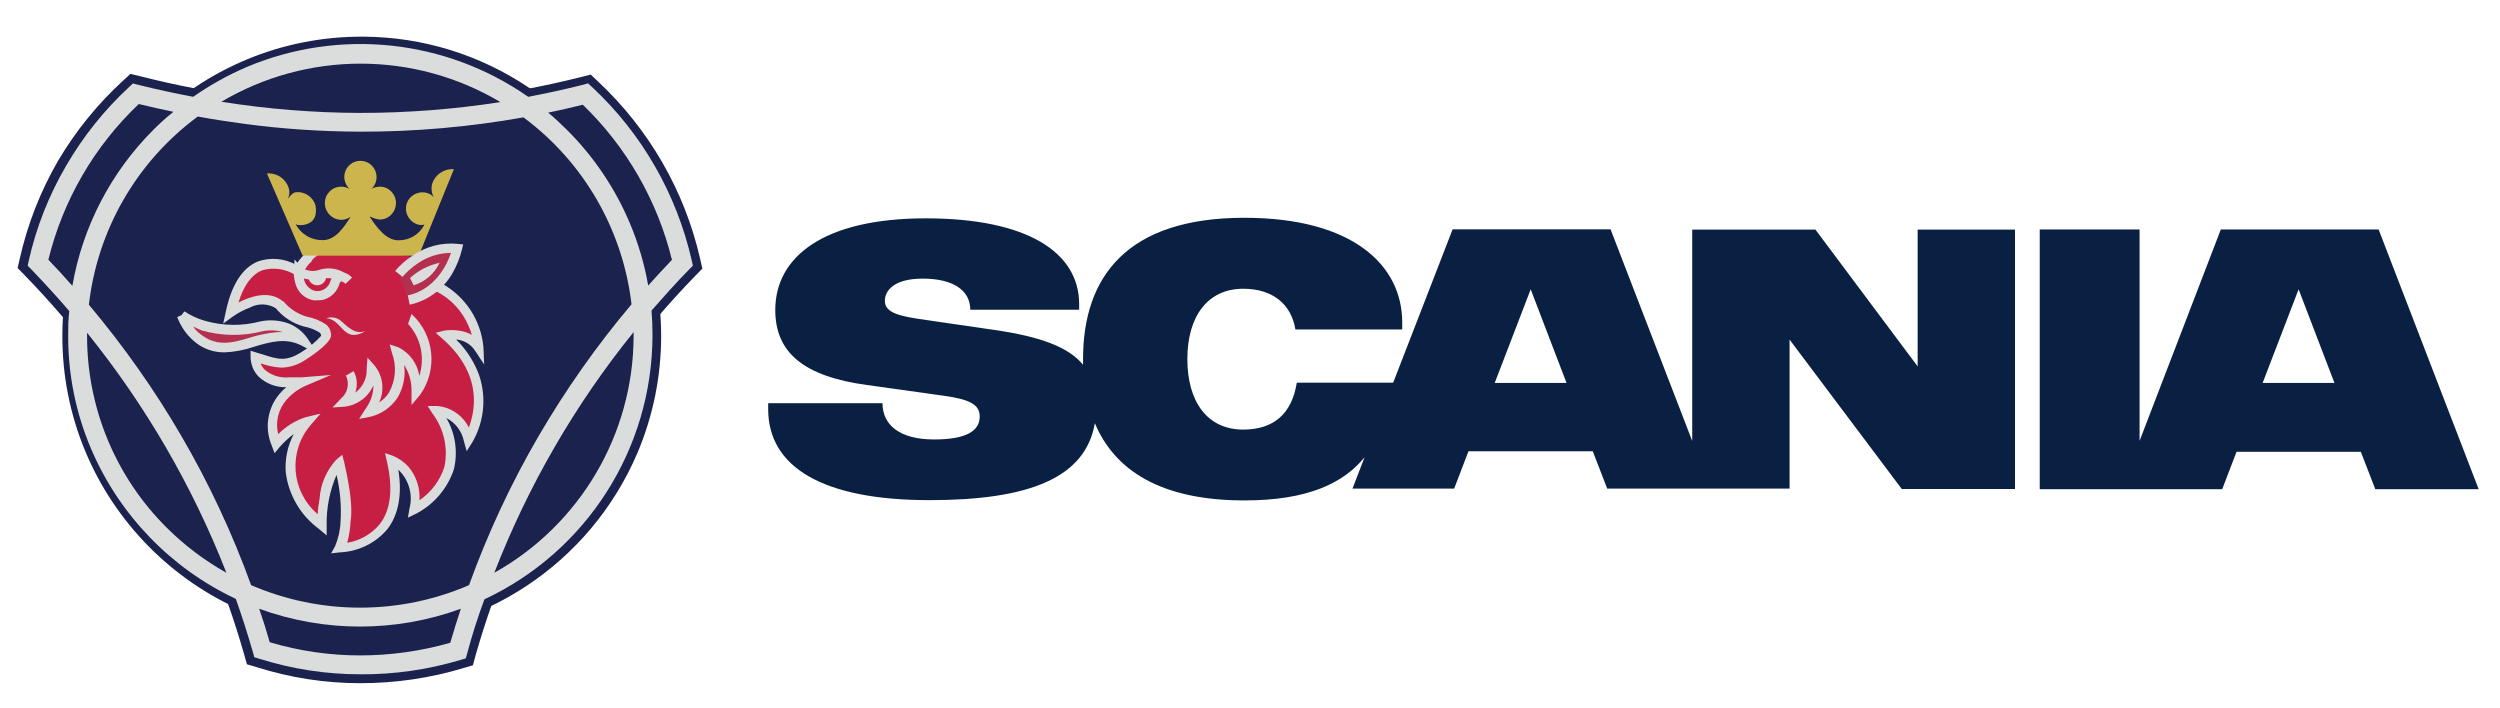 <?xml version="1.0" encoding="UTF-8"?>
<svg id="Layer_1" xmlns="http://www.w3.org/2000/svg" version="1.1" viewBox="0 0 180 50.99">
  <!-- Generator: Adobe Illustrator 29.6.0, SVG Export Plug-In . SVG Version: 2.1.1 Build 207)  -->
  <defs>
    <style>
      .st0 {
        fill: #c71f44;
      }

      .st0, .st1, .st2, .st3, .st4 {
        fill-rule: evenodd;
      }

      .st1, .st5 {
        fill: #1a224d;
      }

      .st6, .st4 {
        fill: #dbdddd;
      }

      .st2 {
        fill: #cdb54e;
      }

      .st3 {
        fill: #b52f4e;
      }

      .st7 {
        fill: #0a2042;
      }
    </style>
  </defs>
  <path class="st7" d="M112.79,27.57h-5.17l2.59-6.74,2.58,6.74ZM136.93,35.21h8.15v-18.68h-7.01v9.85l-7.36-9.85h-8.87v15.22l-5.88-15.24h-11.37l-4.28,11.04h-6.94c-.35,2.21-1.63,3.38-3.86,3.38-2.58,0-4.02-2-4.02-5.08s1.47-5.06,4.02-5.06c2.14,0,3.46,1.12,3.76,2.93h7.69v-.51c0-4.12-3.57-7.53-11.37-7.53-8.41,0-11.61,4.21-11.61,10.17v.41c-1.06-1.28-3.08-2.03-6.42-2.51l-4.87-.71c-1.84-.26-2.98-.48-2.98-1.38,0-.77.71-1.6,2.72-1.6,2.21,0,3.43.85,3.43,2.24h7.84v-.4c0-3.73-3.73-6.18-11.05-6.18s-10.83,2.75-10.83,6.6c0,3.01,1.97,4.77,6.6,5.4l5.51.77c1.97.27,2.61.67,2.61,1.5,0,1.06-1.01,1.65-3.28,1.65-2.55,0-3.72-1.09-3.72-2.61h-8.23v.43c0,4.16,3.91,6.55,11.61,6.55,7.13,0,11.23-1.58,11.91-5.54,1.43,3.41,4.77,5.56,10.77,5.56,4.56,0,7.13-1.24,8.65-3.11l-.87,2.26h7.32l1.03-2.69h8.95l1.04,2.69h13.13v-10.73l8.08,10.76ZM168.08,27.57h-5.17l2.59-6.74,2.58,6.74ZM178.46,35.21l-7.2-18.69h-11.36l-5.85,15.22v-15.22h-7.19v18.7h13.14l1.03-2.69h8.95l1.04,2.69h7.44Z"/>
  <path class="st1" d="M9.76,6.79c-3.51,3.24-5.96,7.47-7.03,12.12,7.6,7.81,13.15,17.39,16.14,27.87,2.29.72,4.67,1.09,7.07,1.09s4.77-.36,7.05-1.05c2.98-10.5,8.53-20.09,16.15-27.92-1.05-4.65-3.49-8.88-6.99-12.12-5.3,1.35-10.75,2.03-16.22,2.02-5.45-.01-10.88-.68-16.17-2.01Z"/>
  <path class="st5" d="M25.94,49.19h0c-2.53,0-5.04-.39-7.45-1.15l-.71-.21-.2-.71c-2.94-10.27-8.37-19.65-15.81-27.31l-.5-.51.16-.71c.56-2.47,1.49-4.84,2.76-7.03,1.27-2.14,2.84-4.08,4.68-5.76l.52-.48.71.17c5.17,1.32,10.49,2,15.83,2.03,5.36,0,10.7-.66,15.89-1.97l.71-.18.52.49c3.67,3.43,6.24,7.87,7.36,12.77l.16.71-.5.51c-7.45,7.67-12.89,17.06-15.83,27.34l-.19.71-.71.21c-2.4.72-4.89,1.08-7.4,1.08ZM19.93,45.73c1.95.55,3.97.83,6,.83h0c2.02,0,4.03-.26,5.98-.79,3.02-10.2,8.42-19.54,15.77-27.24-1.01-3.91-3.06-7.47-5.92-10.31-5.18,1.25-10.5,1.88-15.83,1.88-2.8,0-5.6-.19-8.39-.55-2.49-.32-4.95-.76-7.39-1.33-2.89,2.84-4.96,6.4-5.98,10.32,3.62,3.81,6.79,8.03,9.44,12.56,2.69,4.61,4.81,9.52,6.32,14.63Z"/>
  <path class="st1" d="M5.59,24.17c-.05-11.24,9.02-20.4,20.26-20.45,11.24-.05,20.4,9.02,20.45,20.26.05,11.24-9.02,20.4-20.26,20.45h-.11c-11.21.02-20.31-9.05-20.34-20.26Z"/>
  <path class="st5" d="M25.93,45.75c-11.9-.06-21.51-9.76-21.44-21.67.06-11.9,9.76-21.51,21.67-21.44,8.61.04,16.38,5.22,19.74,13.16,2.27,5.37,2.27,11.43,0,16.8-3.41,8-11.27,13.19-19.97,13.18,0,0,0-.03,0-.03ZM25.93,5.2C15.44,5.2,6.93,13.68,6.9,24.17c.03,10.48,8.55,18.96,19.03,18.95,10.47.2,19.12-8.12,19.33-18.59S37.14,5.41,26.67,5.2h-.74Z"/>
  <path class="st6" d="M25.94,48.55h0c-2.47,0-4.92-.38-7.27-1.12l-.36-.11-.1-.36c-.37-1.29-.78-2.57-1.23-3.84-4.68-2.2-8.39-6.05-10.42-10.8-1.1-2.58-1.66-5.35-1.65-8.15,0-.59,0-1.18.08-1.77-.88-1.03-1.8-2.03-2.74-3.01l-.26-.26.08-.36c.54-2.41,1.45-4.71,2.7-6.85,1.22-2.1,2.75-4.01,4.53-5.66l.27-.25.36.09c1.34.34,2.67.62,3.98.87,1.2-.84,2.49-1.56,3.84-2.14,6.68-2.82,14.34-2.01,20.28,2.14,1.33-.25,2.65-.54,3.96-.87l.35-.1.28.26c3.6,3.35,6.1,7.71,7.19,12.51l.08.36-.26.26c-.94.95-1.83,1.96-2.72,2.97.05.6.07,1.2.07,1.8-.02,8.14-4.73,15.54-12.1,18.99-.48,1.28-.89,2.58-1.24,3.89l-.1.36-.36.11c-2.35.7-4.79,1.06-7.24,1.04ZM19.42,46.24c2.11.63,4.31.95,6.51.95h0c2.19,0,4.38-.31,6.49-.91.24-.82.49-1.64.76-2.45-4.69,1.71-9.83,1.71-14.52,0,.28.8.53,1.6.76,2.41ZM18.08,42.13c5.01,2.16,10.68,2.16,15.69,0,1.34-3.71,3.01-7.29,4.99-10.7,1.96-3.36,4.2-6.55,6.71-9.52-.63-5.37-3.44-10.24-7.78-13.46-3.88.69-7.82,1.04-11.76,1.03-2.78-.01-5.55-.19-8.31-.56-1.11-.15-2.24-.32-3.38-.53-4.38,3.23-7.22,8.14-7.84,13.55,2.49,2.96,4.73,6.13,6.67,9.47,1.99,3.42,3.67,7.01,5.01,10.72ZM6.27,23.96v.21c-.01,5.2,2.06,10.18,5.75,13.84,1.27,1.26,2.71,2.35,4.28,3.23-2.44-6.24-5.82-12.06-10.03-17.28ZM45.62,23.91c-4.22,5.22-7.6,11.07-10.03,17.33,6.18-3.46,10.02-9.98,10.03-17.06v-.27ZM3.48,18.7c.59.61,1.17,1.24,1.73,1.88.74-4.27,2.79-8.2,5.85-11.25.45-.45.91-.87,1.43-1.28-.83-.17-1.67-.36-2.5-.56-3.2,3.04-5.46,6.93-6.51,11.22h0ZM39.47,8.11c.48.39.91.82,1.34,1.23,1.92,1.91,3.45,4.17,4.51,6.66.62,1.46,1.08,2.99,1.35,4.56.56-.63,1.13-1.24,1.71-1.85-1.04-4.25-3.27-8.13-6.42-11.17-.83.21-1.66.4-2.49.57ZM15.9,7.32c3.32.53,6.67.8,10.03.81,3.38,0,6.76-.26,10.1-.78-6.2-3.69-13.93-3.69-20.13,0v-.03Z"/>
  <path class="st3" d="M18.84,23.47c1.16-.3,2.38.16,3.06,1.15-2.71-1.43-5.2,1.83-7.74-.33-.48-.43-.84-.97-1.07-1.58,1.72,1.07,3.81,1.35,5.75.78v-.02Z"/>
  <path class="st6" d="M22.93,25.53l-1.18-.63c-1.15-.61-2.26-.29-3.44.06-.69.24-1.41.38-2.14.41-.82.01-1.62-.28-2.23-.83-.53-.46-.93-1.05-1.18-1.71l.31-.14.21-.27c.46.3.95.53,1.48.68,1.3.37,2.68.39,3.99.04h0c.64-.13,1.3-.09,1.92.11.61.21,1.14.62,1.5,1.16l.76,1.12ZM13.91,23.51c.12.18.27.35.44.48h0c1.21,1.03,2.38.71,3.74.29.62-.19,1.26-.31,1.9-.37h.39c-.48-.14-.99-.16-1.48-.06-1.44.37-2.95.35-4.38-.06-.21-.09-.41-.18-.61-.28Z"/>
  <path class="st0" d="M25.4,17.49c-1.43,0-2.73.29-3.22,1.05-.32.26-.56.6-.71.98,0,0-3.69-2.53-4.86,2.96,0,0,2.24-1.62,3.52-.55.48.59,1.13,1.02,1.87,1.23,1.63.41,1.43.71,1.52,1.09,0,0-.24.51-1.62,1.39-1.38.88-2.2.45-3.52.06,0,0-.09,1.86,2.48,1.85h.93s-3.06,1.27-1.91,4.43c.59-.71,1.35-1.25,2.22-1.56,0,0-3.33,3.74,1.07,7.43,0,0,0-3.37,1.25-4.41.35,1.36.51,2.76.46,4.16-.03.66-.18,1.31-.43,1.93,0,0,5.18-.1,3.72-6.33,0,0,2.07.71,1.62,3.57,0,0,4.71-2.34,1.63-7.13,1.15.09,2.1.94,2.3,2.07,0,0,2.49-3.86-1.65-7.51.92-.22,1.87.14,2.42.9-.16-1.85-1.25-3.49-2.89-4.36-.66-.33.88-1.07.61-1.64l-6.81-1.61Z"/>
  <path class="st6" d="M23.84,39.84l.29-.52c.23-.56.37-1.17.39-1.78h0c.07-1.13-.03-2.25-.29-3.35-.49,1.15-.74,2.4-.71,3.65v.71l-.56-.47c-1.33-.98-2.2-2.47-2.39-4.11-.06-.94.14-1.88.58-2.72-.36.27-.7.58-1,.92l-.38.46-.21-.56c-.53-1.26-.3-2.71.59-3.74.14-.16.29-.31.46-.45-.74.02-1.45-.26-1.99-.76-.37-.38-.57-.89-.58-1.43v-.44l.41.13.5.15c1.02.33,1.64.53,2.74-.17.53-.32,1.02-.72,1.43-1.18h0c0-.09-.04-.18-.11-.24-.35-.21-.73-.36-1.13-.43h0c-.79-.22-1.5-.68-2.03-1.32-.57-.35-1.28-.36-1.87-.04-.42.16-.83.37-1.2.63l-.71.52.19-.87c.41-1.94,1.2-3.16,2.32-3.61.9-.31,1.9-.22,2.73.24.17-.26.36-.5.58-.71.36-.45.86-.77,1.43-.9.67-.18,1.36-.27,2.05-.26v.71c-1.54,0-2.59.34-2.94.89v.04h0c-.25.21-.45.49-.57.8l-.11.49-.42-.28c-.72-.48-1.62-.62-2.45-.38-.76.31-1.33,1.08-1.71,2.32.84-.43,2.22-.91,3.19-.09h.04c.44.53,1.02.91,1.68,1.11.5.09.97.28,1.39.56.21.16.34.41.36.67v.22l-.06.11c0,.06-.33.63-1.75,1.53-.52.36-1.13.57-1.77.58-.51-.03-1.01-.14-1.49-.31.07.17.17.33.3.46.48.41,1.11.61,1.75.55h.88l2.14-.17-1.91.81c-.49.23-.92.55-1.28.96-.6.68-.83,1.61-.61,2.49.55-.56,1.23-.98,1.98-1.22l1.07-.26-.71.82c-1.63,1.89-1.42,4.75.47,6.39.01,0,.02.02.04.03,0-.31.06-.71.13-1.12.07-1.05.5-2.04,1.21-2.81l.42-.34.14.52c0,.11.71,2.75.46,4.28-.02.52-.11,1.03-.24,1.53.92-.15,1.76-.63,2.35-1.35.79-1.03.96-2.55.51-4.5l-.14-.61.58.2c.43.18.82.46,1.13.81.55.67.83,1.52.77,2.39.85-.58,1.49-1.43,1.8-2.42.28-1.34-.04-2.74-.87-3.84l-.34-.53h.63c.38.02.76.12,1.1.3.54.28.97.72,1.24,1.25.19-.51.31-1.04.35-1.58.12-1.76-.63-3.38-2.25-4.81l-.49-.43.63-.16c.34-.05.68-.05,1.01,0,.34.04.67.14.96.31-.05-.2-.12-.39-.21-.58-.45-1.11-1.28-2.02-2.35-2.55-.18-.07-.3-.23-.34-.41-.06-.33.19-.6.45-.89.1-.11.21-.23.29-.34.04-.05.06-.1.07-.16h0l.62-.29c.22.48-.18.92-.48,1.24-.07.08-.17.19-.23.27,1.72.94,2.85,2.67,3.02,4.62l.05,1.22-.67-1.01c-.29-.44-.76-.72-1.28-.78h-.06c.66.65,1.18,1.43,1.54,2.28.33.81.46,1.69.4,2.56-.06.9-.33,1.77-.78,2.55l-.41.64-.2-.71c-.14-.72-.61-1.34-1.26-1.67.65,1.11.84,2.43.54,3.69-.46,1.38-1.43,2.52-2.71,3.19l-.6.29.11-.65c.27-1.01-.04-2.08-.8-2.8.29,1.81,0,3.26-.79,4.28-.85,1.01-2.09,1.61-3.41,1.67l-.64.07Z"/>
  <path class="st2" d="M26.63,15.62c.46.71,1.16,1.68,2.04,1.68.8.02,1.53-.42,1.89-1.13-.19.05-.4.04-.58-.04-.56-.23-.87-.84-.71-1.43.18-.61.81-.97,1.43-.82.21.05.4.16.53.33-.16-.31-.2-.66-.11-1,.23-.66.87-1.08,1.56-1.03l-2.53,6.23h-8.36l-2.57-5.92c.7-.06,1.34.36,1.56,1.03.09.26.07.55-.07.8.12-.12.31-.41.53-.47.67-.1,1.3.31,1.48.96.12.71-.1,1.19-.71,1.35-.23.07-.48.07-.71,0,.38.72,1.14,1.15,1.95,1.13.92,0,1.54-.96,1.99-1.68-.2.14-.43.22-.68.22-.65-.02-1.17-.55-1.17-1.21s.53-1.18,1.18-1.18h.01c.2,0,.4.06.58.16-.23-.23-.37-.54-.37-.86,0-.64.52-1.16,1.16-1.16s1.16.52,1.16,1.16h0c.01.33-.13.64-.37.86.19-.11.4-.16.61-.16.64,0,1.16.53,1.16,1.17h0c0,.66-.51,1.19-1.16,1.2-.25-.03-.49-.11-.71-.22v.03Z"/>
  <path class="st3" d="M28.71,19.72c1.04-1.24,2.6-1.92,4.21-1.83,0,0-.71,3.14-3.49,3.71l-.72-1.88h0Z"/>
  <path class="st6" d="M29.5,21.94l-.14-.67c1.96-.41,2.85-2.25,3.11-3.06-.86,0-1.7.27-2.4.76-.4.27-.77.59-1.09.96l-.53-.42c.35-.42.77-.79,1.23-1.09.96-.67,2.13-.98,3.29-.86l.38.04-.09.37c-.15.61-.39,1.2-.71,1.75-.66,1.13-1.77,1.94-3.05,2.22Z"/>
  <path class="st4" d="M29.51,20.03c.6-.55,1.34-.94,2.14-1.11-.36.78-1.04,1.37-1.87,1.62l-.25-.51h-.02ZM24.52,23.08c-.29-.23-.68-.29-1.03-.16,1.01.04,1.18,1.43,2.26,1.16.2-.05.39-.13.56-.25-.73.31-1.33-.35-1.78-.74h0ZM23.49,19.82s.01.1,0,.14c-.04.36-.36.61-.71.58-.3-.03-.55-.27-.58-.58v-.1c.28.08.58.08.86,0,.13-.03.27-.05.41-.04,0,0,.02,0,.02,0Z"/>
  <path class="st6" d="M22.84,21.62c-.09.01-.18.01-.27,0-.63-.11-1.14-.58-1.3-1.21-.09-.3-.13-.61-.12-.93l.06-.8.51.59c.39.26.89.31,1.33.14h0c.58-.17,1.2-.09,1.72.21.23.07.43.2.58.37l-.48.45c-.08-.1-.2-.16-.32-.19-.05.05-.09.11-.11.19-.16.54-.57.96-1.11,1.13-.15.04-.32.06-.49.05ZM22.71,20.95c.49.07.95-.23,1.08-.71h0c.02-.06.05-.13.09-.19-.22-.03-.45-.03-.67,0-.44.12-.9.12-1.33,0,.06.44.39.8.83.9h0Z"/>
  <path class="st4" d="M24.9,27.02h0c.28.56.15,1.25-.33,1.66l-.63.66.88-.06c.92-.11,1.71-.7,2.07-1.55,0,.62-.21,1.22-.58,1.72l-.45.71.82-.16c.79-.19,1.48-.68,1.93-1.35.43-.71.6-1.55.49-2.37.37.57.55,1.24.53,1.93v.95l.6-.71c1.31-1.82,1.06-4.33-.6-5.84l-.25.71c.93,1.01,1.23,2.44.81,3.74-.14-.89-.7-1.65-1.5-2.05l-.63-.21.16.61c.35.94.27,1.98-.21,2.85-.18.29-.42.53-.71.71h0c.4-.87.28-1.9-.33-2.65l-.51-.57-.06.82c.03.67-.28,1.3-.82,1.7.18-.51.14-1.08-.12-1.55l-.6.35.04-.05Z"/>
</svg>